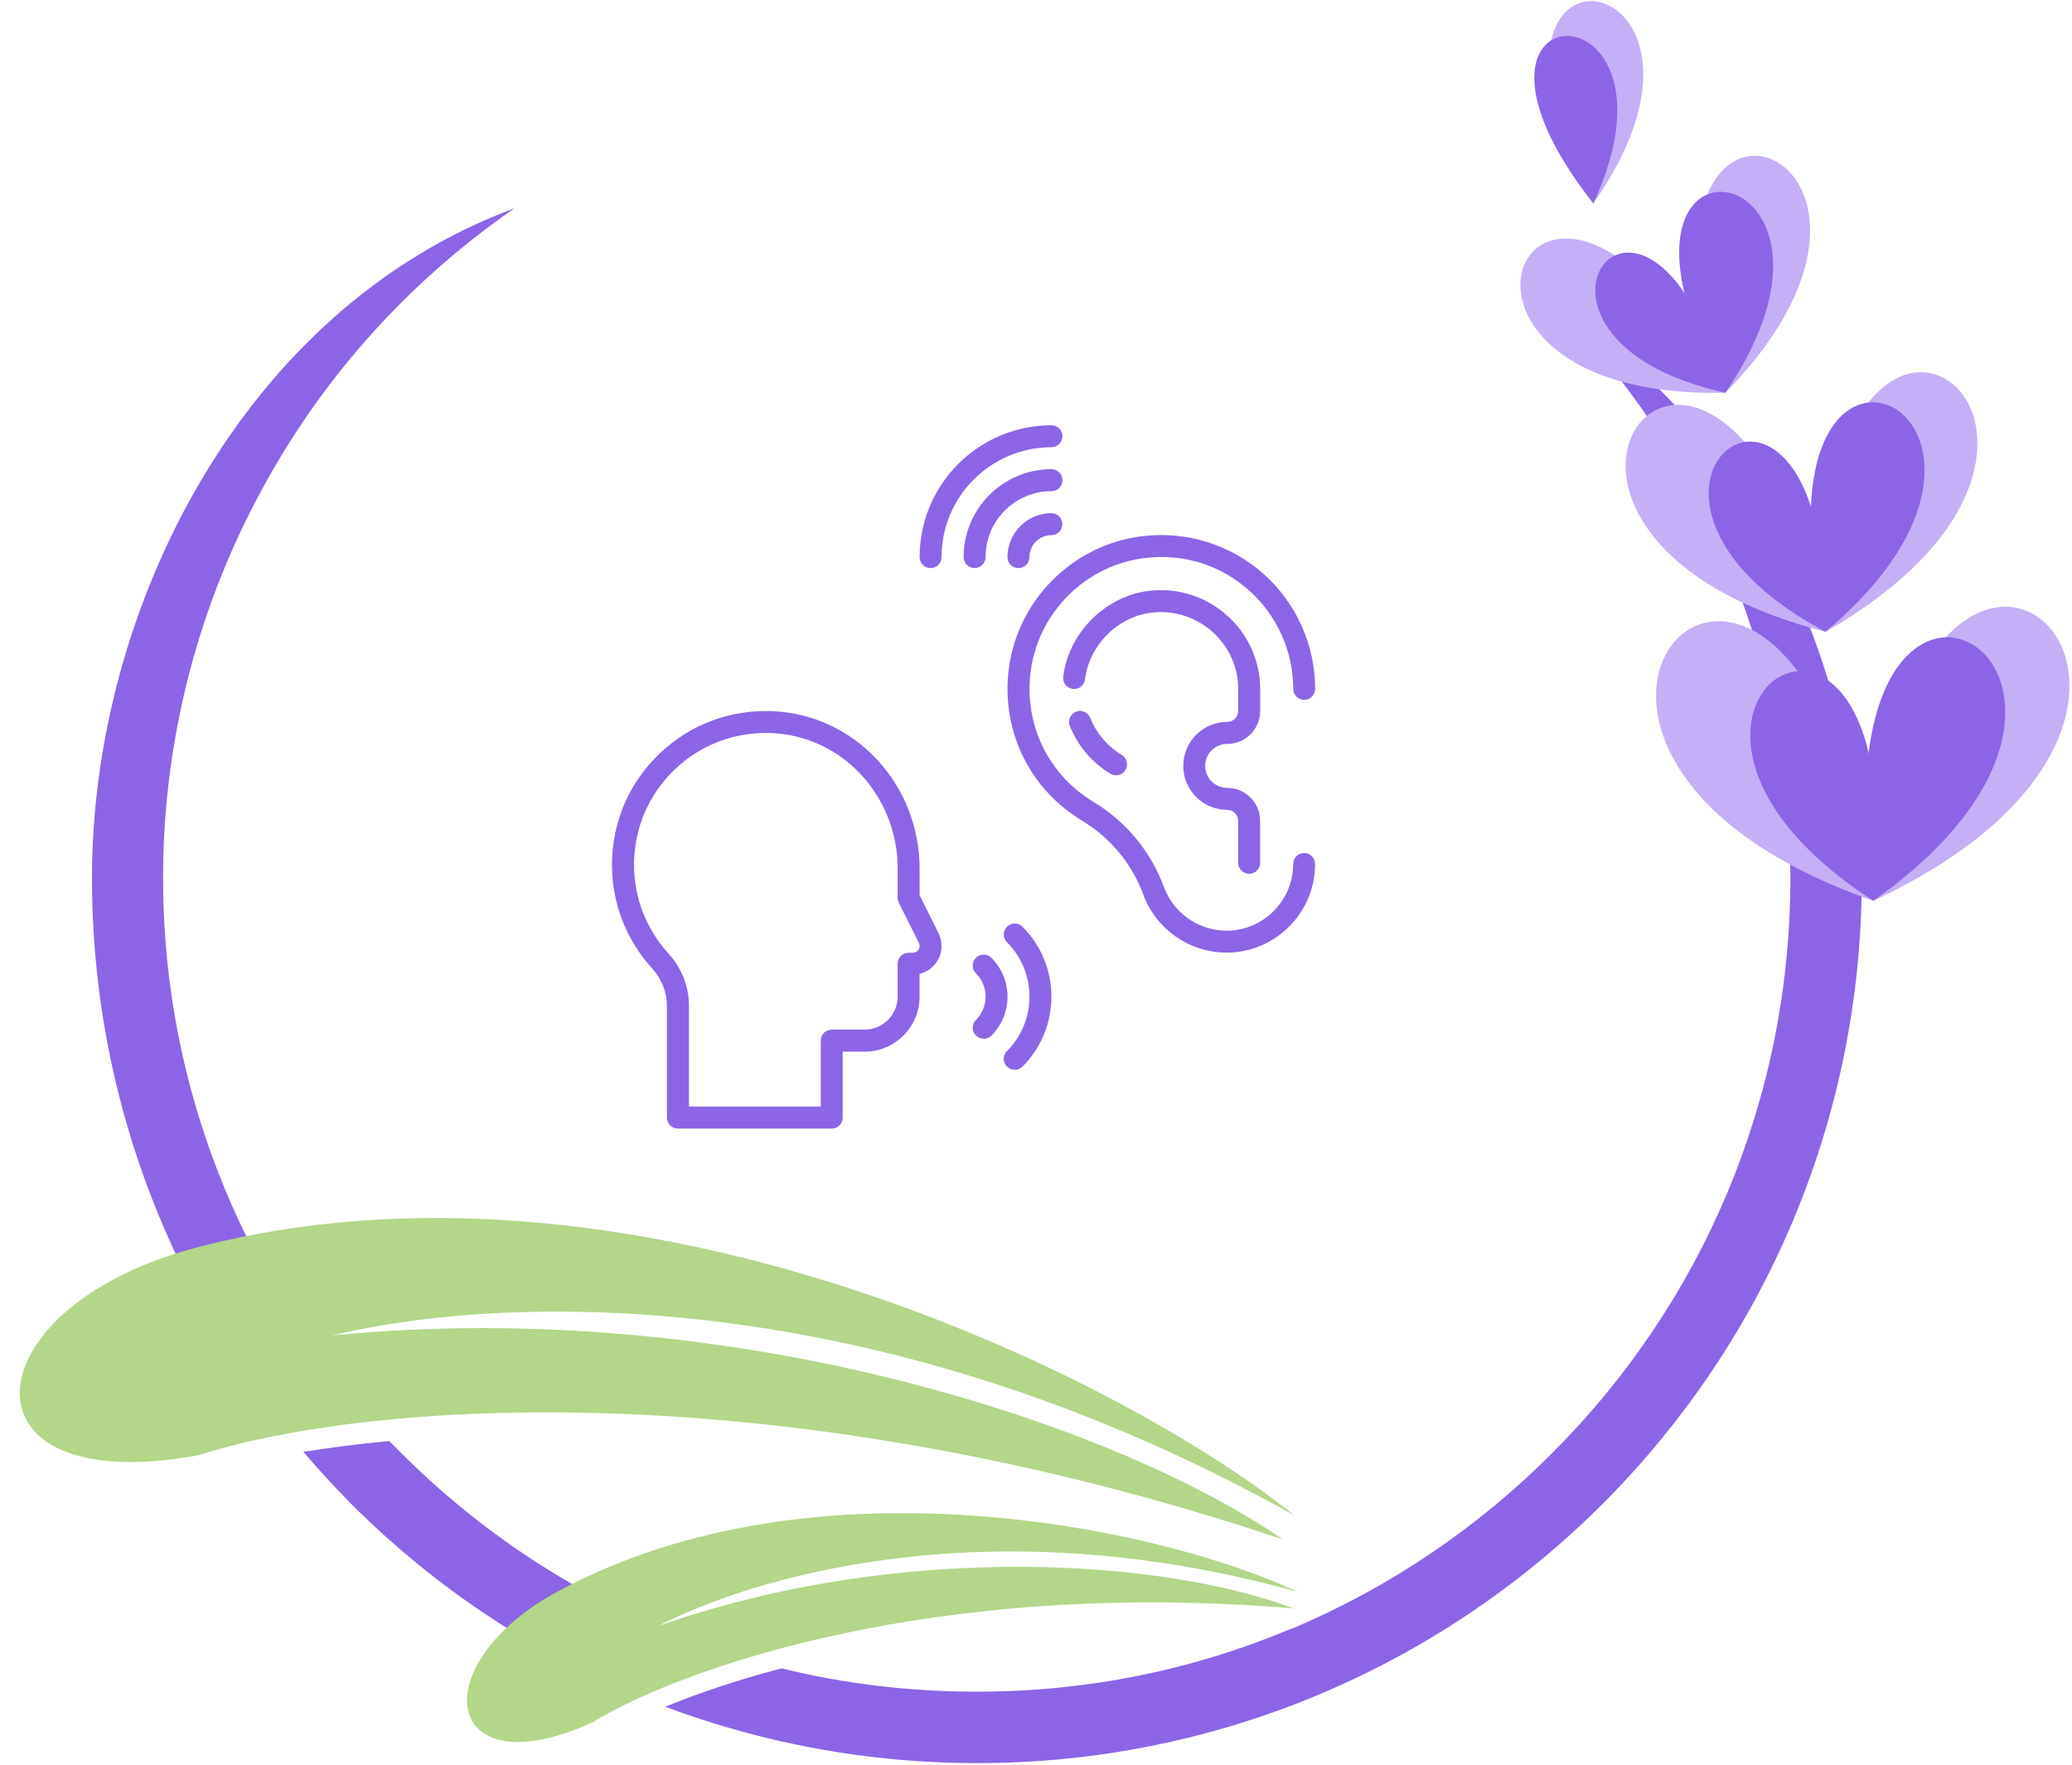<?xml version="1.0" encoding="UTF-8" standalone="no"?>
<svg
   id="Layer_3"
   enable-background="new 0 0 64 64"
   height="238.266"
   viewBox="0 0 34.971 29.783"
   width="279.771"
   version="1.1"
   sodipodi:docname="dessin-logo-hands.svg"
   inkscape:version="1.2.2 (b0a8486541, 2022-12-01)"
   xmlns:inkscape="http://www.inkscape.org/namespaces/inkscape"
   xmlns:sodipodi="http://sodipodi.sourceforge.net/DTD/sodipodi-0.dtd"
   xmlns="http://www.w3.org/2000/svg"
   xmlns:svg="http://www.w3.org/2000/svg">
  <defs
     id="defs8692" />
  <sodipodi:namedview
     id="namedview8690"
     pagecolor="#ffffff"
     bordercolor="#666666"
     borderopacity="1.0"
     inkscape:showpageshadow="2"
     inkscape:pageopacity="0.0"
     inkscape:pagecheckerboard="0"
     inkscape:deskcolor="#d1d1d1"
     showgrid="false"
     inkscape:zoom="1.6386719"
     inkscape:cx="24.104887"
     inkscape:cy="85.435042"
     inkscape:window-width="1920"
     inkscape:window-height="1011"
     inkscape:window-x="0"
     inkscape:window-y="32"
     inkscape:window-maximized="1"
     inkscape:current-layer="Layer_3" />
  <g
     id="g10602"
     transform="translate(-77.538,-28.935)">
    <g
       id="g4228"
       transform="matrix(0.027,0,0,-0.027,89.009,56.534)">
      <path
         d="M 0,0 2.693,-1.122 C -2.693,-2.918 -8.079,-4.713 -13.688,-6.509 -9.649,-4.488 -5.161,-2.244 0,0 m -309.459,227.101 c -37.027,74.279 -57.897,157.983 -57.897,246.4 0,169.204 95.149,356.137 264.128,418.522 -68.893,-47.575 -123.873,-110.409 -161.349,-182.22 -37.701,-71.586 -58.346,-152.597 -58.346,-236.302 0,-85.05 21.094,-165.389 58.121,-235.853 -12.791,-2.468 -25.358,-5.386 -37.925,-8.527 z M -99.861,-0.225 c -38.374,23.115 -73.831,50.941 -105.472,82.582 -10.323,10.547 -20.421,21.319 -29.847,32.539 16.158,2.469 34.11,4.938 53.634,6.733 2.468,-2.469 5.161,-5.161 7.629,-7.63 35.008,-35.008 74.953,-64.854 118.713,-88.417 -7.181,-3.366 -14.362,-6.957 -21.319,-10.771 -8.752,-4.713 -16.606,-9.874 -23.338,-15.036 M 738.977,473.501 C 738.977,320.903 677.041,182.443 576.955,82.357 476.868,-17.729 338.408,-79.665 185.811,-79.665 c -68.445,0 -134.197,12.566 -194.787,35.231 20.197,8.304 44.433,16.607 72.708,24.012 39.047,-9.649 79.89,-14.586 122.079,-14.586 69.79,0 136.215,13.913 196.806,39.495 h 0.897 -0.449 c 61.039,25.808 116.244,63.284 162.248,109.512 92.231,92.007 149.007,219.022 149.007,359.502 0,65.527 -12.567,129.933 -36.355,189.401 -24.011,59.693 -59.243,114.897 -104.574,162.247 144.968,-87.968 185.586,-274.9 185.586,-351.648"
         style="fill:#8c65e6;fill-opacity:1;fill-rule:nonzero;stroke:none"
         id="path4230" />
    </g>
    <g
       id="g9940"
       transform="matrix(-0.901,0.433,0.433,0.901,169.834,-31.307)">
      <g
         id="g4156"
         transform="matrix(0.027,0,0,-0.027,87.399,41.729)">
        <path
           d="M 0,0 C -105.696,324.719 211.168,210.719 0,0"
           style="fill:#c5aff7;fill-opacity:1;fill-rule:evenodd;stroke:none"
           id="path4158" />
      </g>
      <g
         id="g4160"
         transform="matrix(0.027,0,0,-0.027,87.399,41.729)">
        <path
           d="M 0,0 C -157.984,302.727 -298.239,-3.142 0,0"
           style="fill:#c5aff7;fill-opacity:1;fill-rule:evenodd;stroke:none"
           id="path4162" />
      </g>
      <g
         id="g4164"
         transform="matrix(0.027,0,0,-0.027,87.399,41.729)">
        <path
           d="M 0,0 C -85.5,273.778 -247.298,41.74 0,0"
           style="fill:#8c65e6;fill-opacity:1;fill-rule:evenodd;stroke:none"
           id="path4166" />
      </g>
      <g
         id="g4168"
         transform="matrix(0.027,0,0,-0.027,87.399,41.729)">
        <path
           d="M 0,0 C -132.85,215.432 115.346,188.728 0,0"
           style="fill:#8c65e6;fill-opacity:1;fill-rule:evenodd;stroke:none"
           id="path4170" />
      </g>
      <g
         id="g4172"
         transform="matrix(0.027,0,0,-0.027,86.162,37.286)">
        <path
           d="M 0,0 C -66.649,283.652 194.562,164.267 0,0"
           style="fill:#c5aff7;fill-opacity:1;fill-rule:evenodd;stroke:none"
           id="path4174" />
      </g>
      <g
         id="g4176"
         transform="matrix(0.027,0,0,-0.027,86.162,37.286)">
        <path
           d="M 0,0 C -112.877,268.617 -254.03,18.401 0,0"
           style="fill:#c5aff7;fill-opacity:1;fill-rule:evenodd;stroke:none"
           id="path4178" />
      </g>
      <g
         id="g4180"
         transform="matrix(0.027,0,0,-0.027,86.162,37.286)">
        <path
           d="M 0,0 C -53.409,238.995 -207.353,52.96 0,0"
           style="fill:#8c65e6;fill-opacity:1;fill-rule:evenodd;stroke:none"
           id="path4182" />
      </g>
      <g
         id="g4184"
         transform="matrix(0.027,0,0,-0.027,86.162,37.286)">
        <path
           d="M 0,0 C -97.618,192.767 111.531,152.149 0,0"
           style="fill:#8c65e6;fill-opacity:1;fill-rule:evenodd;stroke:none"
           id="path4186" />
      </g>
      <g
         id="g4188"
         transform="matrix(0.027,0,0,-0.027,85.935,32.918)">
        <path
           d="M 0,0 C 10.996,248.645 197.928,89.764 0,0"
           style="fill:#c5aff7;fill-opacity:1;fill-rule:evenodd;stroke:none"
           id="path4190" />
      </g>
      <g
         id="g4192"
         transform="matrix(0.027,0,0,-0.027,85.935,32.918)">
        <path
           d="M 0,0 C -30.295,246.85 -204.212,74.279 0,0"
           style="fill:#c5aff7;fill-opacity:1;fill-rule:evenodd;stroke:none"
           id="path4194" />
      </g>
      <g
         id="g4196"
         transform="matrix(0.027,0,0,-0.027,85.935,32.918)">
        <path
           d="M 0,0 C 11.669,208.7 -157.984,91.783 0,0"
           style="fill:#8c65e6;fill-opacity:1;fill-rule:evenodd;stroke:none"
           id="path4198" />
      </g>
      <g
         id="g4200"
         transform="matrix(0.027,0,0,-0.027,85.935,32.918)">
        <path
           d="M 0,0 C -35.457,181.098 126.791,99.189 0,0"
           style="fill:#8c65e6;fill-opacity:1;fill-rule:evenodd;stroke:none"
           id="path4202" />
      </g>
      <g
         id="g4208"
         transform="matrix(0.027,0,0,-0.027,86.562,29.072)">
        <path
           d="M 0,0 C 8.527,210.271 -160.452,89.988 0,0"
           style="fill:#c5aff7;fill-opacity:1;fill-rule:evenodd;stroke:none"
           id="path4210" />
      </g>
      <g
         id="g4212"
         transform="matrix(0.027,0,0,-0.027,86.562,29.072)">
        <path
           d="M 0,0 C 38.149,172.57 -119.385,98.291 0,0"
           style="fill:#8c65e6;fill-opacity:1;fill-rule:evenodd;stroke:none"
           id="path4214" />
      </g>
    </g>
    <g
       id="g4232"
       transform="matrix(0.027,0,0,-0.027,99.389,54.509)">
      <path
         d="m 0,0 c -109.063,87.968 -415.829,238.771 -686.915,167.409 -142.274,-37.477 -151.924,-158.432 2.469,-129.484 92.456,30.295 349.179,57 677.04,-52.737 C -114.225,58.57 -353.668,137.113 -601.19,112.653 -509.408,135.318 -272.881,152.822 0,0"
         style="fill:#b3d689;fill-opacity:1;fill-rule:evenodd;stroke:none"
         id="path4234" />
    </g>
    <g
       id="g4236"
       transform="matrix(0.027,0,0,-0.027,99.438,55.795)">
      <path
         d="m 0,0 c -82.807,39.271 -301.156,87.52 -462.506,0.225 -84.602,-45.78 -72.035,-124.323 21.544,-81.91 54.306,33.437 213.187,90.212 438.493,71.362 C -81.685,19.748 -245.952,32.539 -399.671,-21.319 -344.691,7.181 -197.031,54.979 0,0"
         style="fill:#b3d689;fill-opacity:1;fill-rule:evenodd;stroke:none"
         id="path4238" />
    </g>
  </g>
  <path
     d="m 15.521,15.105 v -0.444 c 0,-1.427 -1.085,-2.596 -2.471,-2.661 -0.716,-0.033 -1.398,0.22 -1.917,0.715 -0.519,0.495 -0.804,1.162 -0.804,1.879 0,0.647 0.24,1.266 0.676,1.745 0.162,0.177 0.251,0.402 0.251,0.632 v 1.887 c 0,0.102 0.083,0.185 0.185,0.185 h 2.596 c 0.103,0 0.185,-0.083 0.185,-0.185 v -1.113 h 0.371 c 0.511,0 0.927,-0.416 0.927,-0.927 v -0.385 c 0.212,-0.052 0.371,-0.243 0.371,-0.472 0,-0.075 -0.018,-0.15 -0.051,-0.217 z m -0.115,0.971 h -0.071 c -0.103,0 -0.185,0.083 -0.185,0.185 v 0.556 c 0,0.307 -0.25,0.556 -0.556,0.556 h -0.556 c -0.103,0 -0.185,0.083 -0.185,0.185 v 1.113 h -2.225 v -1.702 c 0,-0.323 -0.123,-0.637 -0.347,-0.882 -0.374,-0.41 -0.58,-0.941 -0.58,-1.495 0,-0.614 0.245,-1.186 0.689,-1.61 0.444,-0.424 1.03,-0.64 1.644,-0.612 1.187,0.056 2.117,1.062 2.117,2.291 v 0.488 c 0,0.029 0.007,0.057 0.019,0.083 l 0.339,0.678 c 0.008,0.016 0.012,0.034 0.012,0.051 0,0.063 -0.051,0.115 -0.115,0.115 z"
     id="path9161"
     style="fill:#8c65e6;fill-opacity:1;stroke-width:0.185" />
  <path
     d="m 16.996,15.637 c -0.073,0.072 -0.073,0.19 0,0.262 0.506,0.506 0.506,1.33 0,1.836 -0.073,0.072 -0.073,0.19 0,0.262 0.036,0.036 0.084,0.054 0.131,0.054 0.047,0 0.095,-0.018 0.131,-0.054 0.65,-0.651 0.65,-1.709 0,-2.36 -0.072,-0.073 -0.19,-0.072 -0.262,0 z"
     id="path9163"
     style="fill:#8c65e6;fill-opacity:1;stroke-width:0.185" />
  <path
     d="m 16.734,16.162 c -0.072,-0.072 -0.19,-0.072 -0.262,0 -0.073,0.073 -0.073,0.19 0,0.262 0.217,0.217 0.217,0.57 0,0.787 -0.073,0.072 -0.073,0.19 0,0.262 0.036,0.036 0.084,0.054 0.131,0.054 0.047,0 0.095,-0.018 0.131,-0.054 0.361,-0.362 0.361,-0.95 0,-1.311 z"
     id="path9165"
     style="fill:#8c65e6;fill-opacity:1;stroke-width:0.185" />
  <path
     d="m 22.011,14.394 c -0.103,0 -0.185,0.083 -0.185,0.185 0,0.62 -0.505,1.125 -1.125,1.125 -0.469,0 -0.894,-0.296 -1.056,-0.737 -0.22,-0.597 -0.642,-1.107 -1.19,-1.437 -0.745,-0.449 -1.154,-1.267 -1.067,-2.136 0.103,-1.034 0.927,-1.867 1.959,-1.981 0.644,-0.072 1.261,0.125 1.738,0.553 0.471,0.422 0.742,1.026 0.742,1.658 0,0.102 0.083,0.185 0.185,0.185 0.103,0 0.185,-0.083 0.185,-0.185 0,-0.737 -0.315,-1.442 -0.865,-1.935 -0.549,-0.492 -1.287,-0.727 -2.027,-0.645 -1.205,0.134 -2.166,1.106 -2.287,2.313 -0.101,1.013 0.376,1.967 1.245,2.49 0.476,0.287 0.843,0.729 1.033,1.247 0.216,0.586 0.78,0.98 1.404,0.98 0.825,0 1.496,-0.671 1.496,-1.496 0,-0.102 -0.083,-0.185 -0.185,-0.185 z"
     id="path9167"
     style="fill:#8c65e6;fill-opacity:1;stroke-width:0.185" />
  <path
     d="m 20.713,12.553 c 0.307,0 0.556,-0.25 0.556,-0.556 v -0.371 c 0,-0.984 -0.864,-1.768 -1.862,-1.658 -0.743,0.082 -1.371,0.706 -1.462,1.45 -0.012,0.102 0.06,0.194 0.162,0.206 0.103,0.013 0.194,-0.06 0.206,-0.162 0.07,-0.578 0.558,-1.063 1.134,-1.126 0.775,-0.086 1.451,0.523 1.451,1.289 v 0.371 c 0,0.102 -0.083,0.185 -0.185,0.185 -0.409,0 -0.742,0.333 -0.742,0.742 0,0.409 0.333,0.742 0.742,0.742 0.102,0 0.185,0.083 0.185,0.185 v 0.709 c 0,0.102 0.083,0.185 0.185,0.185 0.103,0 0.185,-0.083 0.185,-0.185 v -0.709 c 0,-0.307 -0.25,-0.556 -0.556,-0.556 -0.205,0 -0.371,-0.166 -0.371,-0.371 0,-0.205 0.166,-0.371 0.371,-0.371 z"
     id="path9169"
     style="fill:#8c65e6;fill-opacity:1;stroke-width:0.185" />
  <path
     d="m 18.4,12.112 c -0.038,-0.095 -0.146,-0.14 -0.241,-0.102 -0.095,0.038 -0.141,0.146 -0.102,0.241 0.137,0.339 0.374,0.617 0.684,0.804 0.03,0.018 0.063,0.027 0.095,0.027 0.063,0 0.124,-0.032 0.159,-0.09 0.053,-0.088 0.025,-0.202 -0.063,-0.255 -0.241,-0.145 -0.425,-0.361 -0.532,-0.625 z"
     id="path9171"
     style="fill:#8c65e6;fill-opacity:1;stroke-width:0.185" />
  <path
     d="m 17.746,7.546 c 0.103,0 0.185,-0.083 0.185,-0.185 0,-0.102 -0.083,-0.185 -0.185,-0.185 -1.227,0 -2.225,0.998 -2.225,2.225 0,0.102 0.083,0.185 0.185,0.185 0.103,0 0.185,-0.083 0.185,-0.185 0,-1.022 0.832,-1.854 1.854,-1.854 z"
     id="path9173"
     style="fill:#8c65e6;fill-opacity:1;stroke-width:0.185" />
  <path
     d="m 16.634,9.4 c 0,-0.614 0.499,-1.113 1.113,-1.113 0.103,0 0.185,-0.083 0.185,-0.185 0,-0.102 -0.083,-0.185 -0.185,-0.185 -0.818,0 -1.483,0.665 -1.483,1.483 0,0.102 0.083,0.185 0.185,0.185 0.103,0 0.185,-0.083 0.185,-0.185 z"
     id="path9175"
     style="fill:#8c65e6;fill-opacity:1;stroke-width:0.185" />
  <path
     d="m 17.746,8.659 c -0.409,0 -0.742,0.333 -0.742,0.742 0,0.102 0.083,0.185 0.185,0.185 0.103,0 0.185,-0.083 0.185,-0.185 0,-0.205 0.166,-0.371 0.371,-0.371 0.103,0 0.185,-0.083 0.185,-0.185 0,-0.102 -0.083,-0.185 -0.185,-0.185 z"
     id="path9177"
     style="fill:#8c65e6;fill-opacity:1;stroke-width:0.185" />
</svg>
